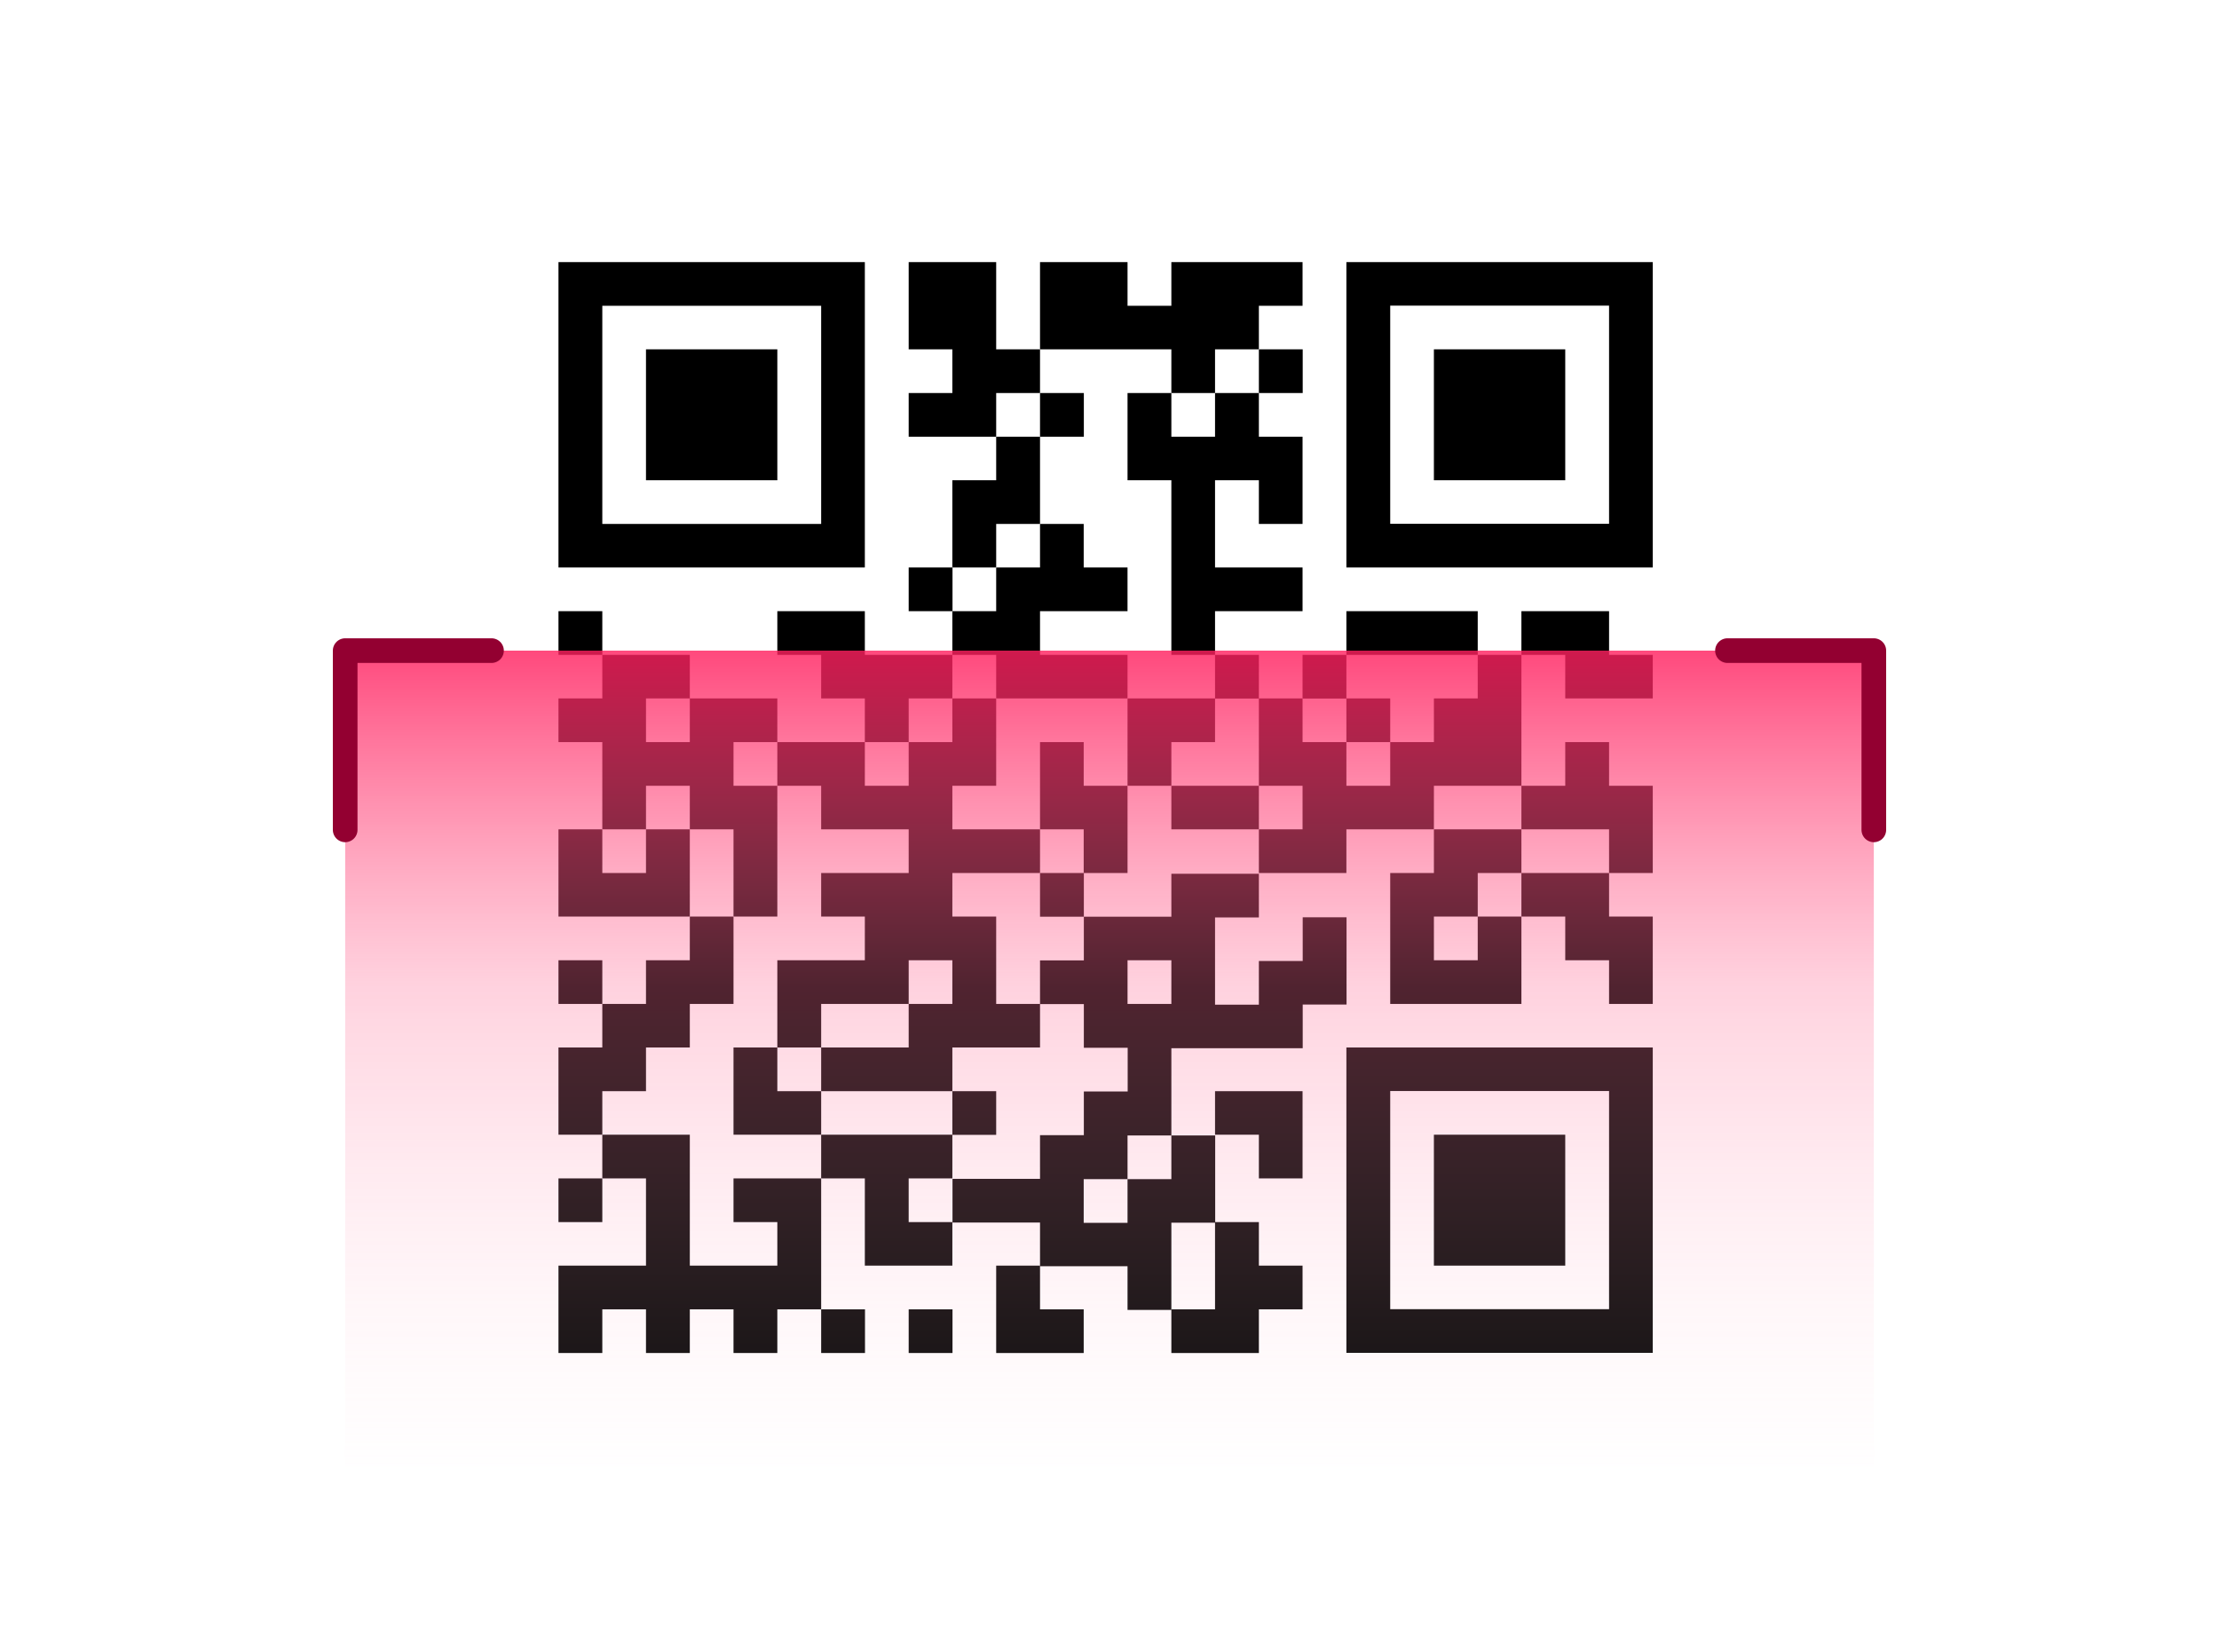 <svg xmlns="http://www.w3.org/2000/svg" width="180" height="134" viewBox="0 0 180 134" fill="none"><rect width="180" height="134" fill="white"></rect><path d="M147.382 8H31.999V123H147.382V8Z" fill="white"></path><path d="M77.265 106.198H73.71V109.741H77.265V106.198Z" fill="black"></path><path d="M70.166 106.198H66.611V109.741H70.166V106.198Z" fill="black"></path><path d="M130.524 21.259H109.216V46.028H134.068V21.259H130.512H130.524ZM130.524 28.334V42.484H112.771V24.79H130.524V28.334Z" fill="black"></path><path d="M126.969 84.96H109.216V109.729H134.068V84.96H126.969ZM130.524 92.035V106.186H112.771V88.492H130.524V92.035Z" fill="black"></path><path d="M130.524 49.572H126.969H123.413V53.115H126.969V56.647H130.524H134.068V53.115H130.524V49.572Z" fill="black"></path><path d="M123.413 70.809V74.341H126.969V77.885H130.524V81.428H134.068V77.885V74.341H130.524V70.809H126.969H123.413Z" fill="black"></path><path d="M126.969 67.266H130.524V70.809H134.068V67.266V63.734H130.524V60.191H126.969V63.734H123.413V67.266H126.969Z" fill="black"></path><path d="M119.87 92.035H116.314V95.579V99.123V102.654H119.87H123.413H126.969V99.123V95.579V92.035H123.413H119.87Z" fill="black"></path><path d="M119.87 77.885H116.315V74.341H119.87V70.809H123.413V67.266H119.87H116.315V70.809H112.771V74.341V77.885V81.428H116.315H119.87H123.413V77.885V74.341H119.87V77.885Z" fill="black"></path><path d="M119.87 56.647H116.315V60.191H112.771V63.734H109.216V60.191H105.66V56.647H102.117V60.191V63.734H105.66V67.266H102.117V70.809H105.66H109.216V67.266H112.771H116.315V63.734H119.87H123.413V60.191V56.647V53.115H119.87V56.647Z" fill="black"></path><path d="M119.87 28.334H116.314V31.878V35.421V38.953H119.87H123.413H126.969V35.421V31.878V28.334H123.413H119.87Z" fill="black"></path><path d="M116.314 53.115H119.87V49.572H116.314H112.771H109.216V53.115H112.771H116.314Z" fill="black"></path><path d="M112.771 56.647H109.216V60.191H112.771V56.647Z" fill="black"></path><path d="M109.216 53.115H105.66V56.659H109.216V53.115Z" fill="black"></path><path d="M102.117 95.579H105.66V92.035V88.504H102.117H98.561V92.035H102.117V95.579Z" fill="black"></path><path d="M105.672 28.334H102.117V31.878H105.672V28.334Z" fill="black"></path><path d="M98.561 106.198H95.018V109.742H98.561H102.117V106.198H105.66V102.654H102.117V99.123H98.561V102.654V106.198Z" fill="black"></path><path d="M102.117 53.115H98.561V56.659H102.117V53.115Z" fill="black"></path><path d="M98.561 35.421H95.018V31.878H91.463V35.421V38.953H95.018V42.496V46.028V49.572V53.115H98.561V49.572H102.117H105.66V46.028H102.117H98.561V42.496V38.953H102.117V42.496H105.66V38.953V35.421H102.117V31.878H98.561V35.421Z" fill="black"></path><path d="M95.018 70.809V74.353H87.919V77.897H84.364V81.441H87.919V84.984H91.475V88.528H87.919V92.072H84.364V95.615H77.265V99.159H84.364V102.702H91.463V106.246H95.018V99.171H98.573V92.096H95.018V95.639H91.463V99.183H87.907V95.639H91.463V92.096H95.018V85.02H105.672V81.477H109.228V74.401H105.672V77.945H102.117V81.489H98.561V74.413H102.117V70.87H95.018V70.809ZM95.018 81.428H91.463V77.885H95.018V81.428Z" fill="black"></path><path d="M95.018 63.734V67.266H98.561H102.117V63.734H98.561H95.018Z" fill="black"></path><path d="M98.561 60.191V56.647H95.018H91.463V60.191V63.734H95.018V60.191H98.561Z" fill="black"></path><path d="M91.463 28.334H95.018V31.878H98.561V28.334H102.117V24.802H105.66V21.259H102.117H98.561H95.018V24.802H91.463V21.259H87.907H84.364V24.802V28.334H87.907H91.463Z" fill="black"></path><path d="M87.919 70.809H84.364V74.353H87.919V70.809Z" fill="black"></path><path d="M87.907 60.191H84.364V63.734V67.266H87.907V70.809H91.463V67.266V63.734H87.907V60.191Z" fill="black"></path><path d="M87.919 31.878H84.364V35.421H87.919V31.878Z" fill="black"></path><path d="M80.808 106.198V109.742H84.364H87.907V106.198H84.364V102.654H80.808V106.198Z" fill="black"></path><path d="M80.808 56.647H84.364H87.907H91.462V53.115H87.907H84.364V49.572H87.907H91.462V46.028H87.907V42.496H84.364V46.028H80.808V49.572H77.253V53.115H80.808V56.647Z" fill="black"></path><path d="M84.364 31.878V28.334H80.808V24.802V21.259H77.253H73.71V24.802V28.334H77.253V31.878H73.71V35.421H77.253H80.808V31.878H84.364Z" fill="black"></path><path d="M80.808 88.504H77.253V92.047H80.808V88.504Z" fill="black"></path><path d="M80.808 42.496H84.364V38.953V35.421H80.808V38.953H77.253V42.496V46.028H80.808V42.496Z" fill="black"></path><path d="M77.265 46.028H73.71V49.572H77.265V46.028Z" fill="black"></path><path d="M73.709 95.579H77.253V92.035H73.709H70.154H66.611V95.579H70.154V99.123V102.654H73.709H77.253V99.123H73.709V95.579Z" fill="black"></path><path d="M73.71 56.647H77.253V53.115H73.71H70.154V49.572H66.611H63.055V53.115H66.611V56.647H70.154V60.191H73.71V56.647Z" fill="black"></path><path d="M63.055 88.504V84.96H59.5V88.504V92.035H63.055H66.611V88.504H63.055Z" fill="black"></path><path d="M66.611 63.734V67.266H70.154H73.71V70.809H70.154H66.611V74.341H70.154V77.885H66.611H63.055V81.428V84.96H66.611V81.428H70.154H73.71V77.885H77.253V81.428H73.71V84.96H70.154H66.611V88.504H70.154H73.71H77.253V84.96H80.808H84.364V81.428H80.808V77.885V74.341H77.253V70.809H80.808H84.364V67.266H80.808H77.253V63.734H80.808V60.191V56.647H77.253V60.191H73.71V63.734H70.154V60.191H66.611H63.055V63.734H66.611Z" fill="black"></path><path d="M59.5 95.579V99.123H63.055V102.654H59.5H55.956V99.123V95.579V92.035H52.401H48.858V95.579H52.401V99.123V102.654H48.858H45.302V106.198V109.741H48.858V106.198H52.401V109.741H55.956V106.198H59.5V109.741H63.055V106.198H66.611V102.654V99.123V95.579H63.055H59.5Z" fill="black"></path><path d="M59.5 38.953H63.055V35.421V31.878V28.334H59.5H55.956H52.401V31.878V35.421V38.953H55.956H59.5Z" fill="black"></path><path d="M55.956 67.266H52.401V70.809H48.858V67.266H45.302V70.809V74.341H48.858H52.401H55.956V70.809V67.266Z" fill="black"></path><path d="M52.401 88.504V84.96H55.956V81.428H59.5V77.885V74.341H55.956V77.885H52.401V81.428H48.858V84.96H45.302V88.504V92.035H48.858V88.504H52.401Z" fill="black"></path><path d="M52.401 63.734H55.956V67.266H59.5V70.809V74.341H63.055V70.809V67.266V63.734H59.5V60.191H63.055V56.647H59.5H55.956V60.191H52.401V56.647H55.956V53.115H52.401H48.858V56.647H45.302V60.191H48.858V63.734V67.266H52.401V63.734Z" fill="black"></path><path d="M52.401 46.028H70.154V21.259H45.302V46.028H52.401ZM48.858 38.953V24.802H66.611V42.496H48.858V38.953Z" fill="black"></path><path d="M48.858 95.579H45.302V99.123H48.858V95.579Z" fill="black"></path><path d="M48.858 77.885H45.302V81.428H48.858V77.885Z" fill="black"></path><path d="M48.858 49.572H45.302V53.115H48.858V49.572Z" fill="black"></path><path d="M152 52.771H28V119H152V52.771Z" fill="url(#paint0_linear_348_1423)"></path><path d="M39.87 52.771H28V67.309" stroke="#930031" stroke-width="2" stroke-linecap="round" stroke-linejoin="round"></path><path d="M140.129 52.771H152V67.309" stroke="#930031" stroke-width="2" stroke-linecap="round" stroke-linejoin="round"></path><defs><linearGradient id="paint0_linear_348_1423" x1="89.996" y1="125.9" x2="89.996" y2="42.58" gradientUnits="userSpaceOnUse"><stop stop-color="white" stop-opacity="0"></stop><stop offset="0.55" stop-color="#FF7098" stop-opacity="0.314"></stop><stop offset="1" stop-color="#FF0149"></stop></linearGradient></defs></svg>